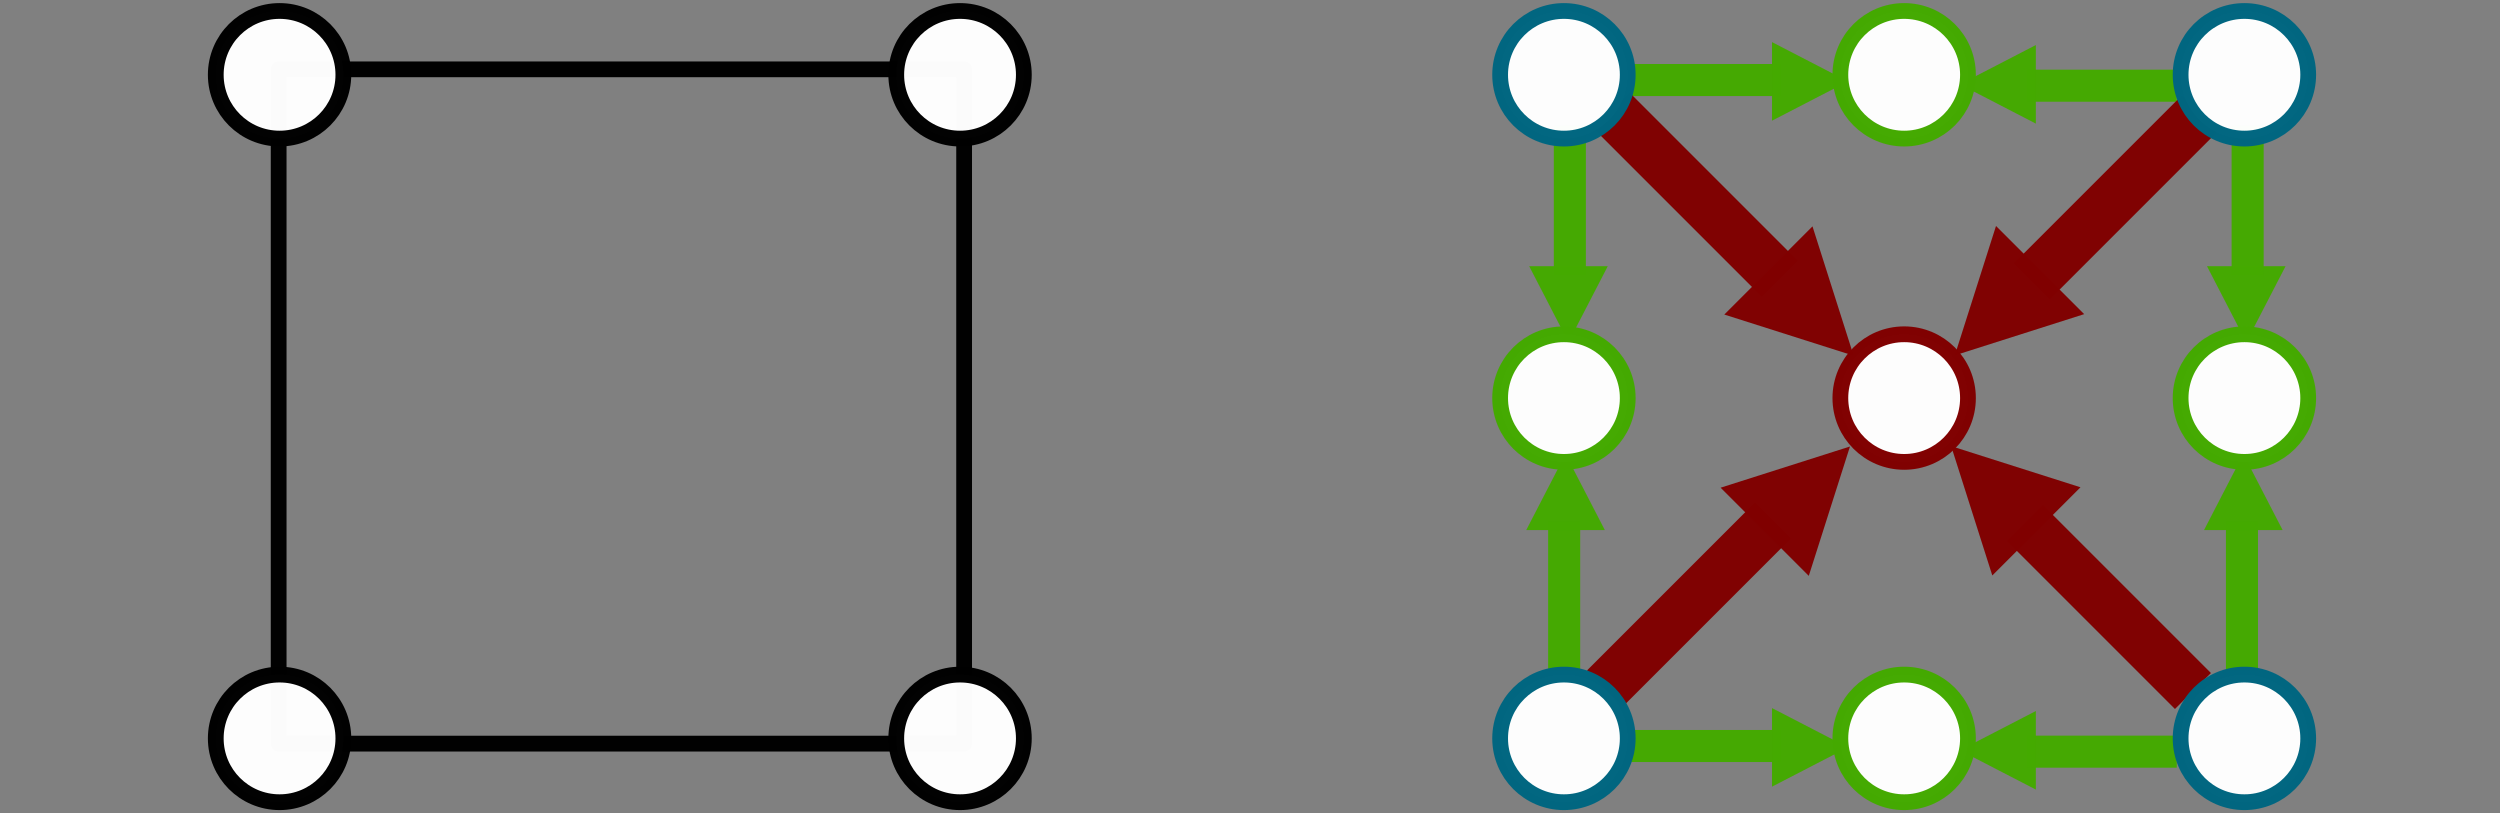 <?xml version="1.0" encoding="UTF-8" standalone="no"?>
<!-- Created with Inkscape (http://www.inkscape.org/) -->

<svg
   xmlns:dc="http://purl.org/dc/elements/1.1/"
   xmlns:cc="http://creativecommons.org/ns#"
   xmlns:rdf="http://www.w3.org/1999/02/22-rdf-syntax-ns#"
   xmlns:svg="http://www.w3.org/2000/svg"
   xmlns="http://www.w3.org/2000/svg"
   xmlns:sodipodi="http://sodipodi.sourceforge.net/DTD/sodipodi-0.dtd"
   xmlns:inkscape="http://www.inkscape.org/namespaces/inkscape"
   width="89.523mm"
   height="29.124mm"
   viewBox="0 0 317.207 103.194"
   id="svg2"
   version="1.1"
   inkscape:version="0.91 r13725"
   sodipodi:docname="qefs.svg">
  <rect x="0" y="0" width="317.207" height="103.194" fill="#808080" stroke="none"/>
  <defs
     id="defs4" />
  <sodipodi:namedview
     id="base"
     pagecolor="#ffffff"
     bordercolor="#666666"
     borderopacity="1.0"
     inkscape:pageopacity="0.0"
     inkscape:pageshadow="2"
     inkscape:zoom="1.8101934"
     inkscape:cx="121.40946"
     inkscape:cy="-20.688469"
     inkscape:document-units="px"
     inkscape:current-layer="layer1"
     showgrid="false"
     inkscape:snap-global="true"
     inkscape:window-width="1440"
     inkscape:window-height="855"
     inkscape:window-x="0"
     inkscape:window-y="1"
     inkscape:window-maximized="1"
     fit-margin-left="50"
     fit-margin-right="20"
     fit-margin-top="5"
     fit-margin-bottom="5" />
  <g
     inkscape:label="Layer 1"
     inkscape:groupmode="layer"
     id="layer1"
     transform="translate(129.843,-770.799)">
    <rect
       style="opacity:0.99;fill:none;fill-opacity:0.992;stroke:#000000;stroke-width:2;stroke-linecap:square;stroke-linejoin:round;stroke-miterlimit:4;stroke-dasharray:none;stroke-dashoffset:0;stroke-opacity:1"
       id="rect5377"
       width="86.974"
       height="85.56"
       x="-94.487"
       y="779.594" />
    <g
       id="g5211"
       transform="matrix(1.033,0,0,1.046,94.372,-51.699)">
      <rect
         y="794.09"
         x="-16.706"
         height="3.889"
         width="18.385"
         id="rect5207"
         style="opacity:0.99;fill:#44aa00;fill-opacity:0.992;stroke:none;stroke-width:2;stroke-linecap:square;stroke-linejoin:round;stroke-miterlimit:4;stroke-dasharray:none;stroke-dashoffset:0;stroke-opacity:1" />
      <path
         inkscape:transform-center-y="1.9596819e-05"
         transform="matrix(1.342,0,0,1.187,-0.206,-148.692)"
         inkscape:transform-center-x="-1.5549065"
         d="m 7.558,796.034 -6.955,4.015 0,-8.03 z"
         inkscape:randomized="0"
         inkscape:rounded="0"
         inkscape:flatsided="true"
         sodipodi:arg2="1.0471976"
         sodipodi:arg1="0"
         sodipodi:r2="2.3181672"
         sodipodi:r1="4.6363344"
         sodipodi:cy="796.03412"
         sodipodi:cx="2.9219732"
         sodipodi:sides="3"
         id="path5209"
         style="opacity:0.99;fill:#44aa00;fill-opacity:0.992;stroke:none;stroke-width:2;stroke-linecap:square;stroke-linejoin:round;stroke-miterlimit:4;stroke-dasharray:none;stroke-dashoffset:0;stroke-opacity:1"
         sodipodi:type="star" />
    </g>
    <g
       transform="matrix(-1.033,0,0,-1.046,129.094,1614.324)"
       id="g5215">
      <rect
         style="opacity:0.99;fill:#44aa00;fill-opacity:0.992;stroke:none;stroke-width:2;stroke-linecap:square;stroke-linejoin:round;stroke-miterlimit:4;stroke-dasharray:none;stroke-dashoffset:0;stroke-opacity:1"
         id="rect5217"
         width="18.385"
         height="3.889"
         x="-16.706"
         y="794.09" />
      <path
         sodipodi:type="star"
         style="opacity:0.99;fill:#44aa00;fill-opacity:0.992;stroke:none;stroke-width:2;stroke-linecap:square;stroke-linejoin:round;stroke-miterlimit:4;stroke-dasharray:none;stroke-dashoffset:0;stroke-opacity:1"
         id="path5219"
         sodipodi:sides="3"
         sodipodi:cx="2.9219732"
         sodipodi:cy="796.03412"
         sodipodi:r1="4.6363344"
         sodipodi:r2="2.3181672"
         sodipodi:arg1="0"
         sodipodi:arg2="1.0471976"
         inkscape:flatsided="true"
         inkscape:rounded="0"
         inkscape:randomized="0"
         d="m 7.558,796.034 -6.955,4.015 0,-8.03 z"
         inkscape:transform-center-x="-1.5549065"
         transform="matrix(1.342,0,0,1.187,-0.206,-148.692)"
         inkscape:transform-center-y="1.9596819e-05" />
    </g>
    <g
       transform="matrix(1.033,0,0,1.046,94.372,32.801)"
       id="g5221">
      <rect
         style="opacity:0.99;fill:#44aa00;fill-opacity:0.992;stroke:none;stroke-width:2;stroke-linecap:square;stroke-linejoin:round;stroke-miterlimit:4;stroke-dasharray:none;stroke-dashoffset:0;stroke-opacity:1"
         id="rect5223"
         width="18.385"
         height="3.889"
         x="-16.706"
         y="794.09" />
      <path
         sodipodi:type="star"
         style="opacity:0.99;fill:#44aa00;fill-opacity:0.992;stroke:none;stroke-width:2;stroke-linecap:square;stroke-linejoin:round;stroke-miterlimit:4;stroke-dasharray:none;stroke-dashoffset:0;stroke-opacity:1"
         id="path5225"
         sodipodi:sides="3"
         sodipodi:cx="2.9219732"
         sodipodi:cy="796.03412"
         sodipodi:r1="4.6363344"
         sodipodi:r2="2.3181672"
         sodipodi:arg1="0"
         sodipodi:arg2="1.0471976"
         inkscape:flatsided="true"
         inkscape:rounded="0"
         inkscape:randomized="0"
         d="m 7.558,796.034 -6.955,4.015 0,-8.03 z"
         inkscape:transform-center-x="-1.5549065"
         transform="matrix(1.342,0,0,1.187,-0.206,-148.692)"
         inkscape:transform-center-y="1.9596819e-05" />
    </g>
    <g
       id="g5227"
       transform="matrix(-1.033,0,0,-1.046,129.094,1698.824)">
      <rect
         y="794.09"
         x="-16.706"
         height="3.889"
         width="18.385"
         id="rect5229"
         style="opacity:0.99;fill:#44aa00;fill-opacity:0.992;stroke:none;stroke-width:2;stroke-linecap:square;stroke-linejoin:round;stroke-miterlimit:4;stroke-dasharray:none;stroke-dashoffset:0;stroke-opacity:1" />
      <path
         inkscape:transform-center-y="1.9596819e-05"
         transform="matrix(1.342,0,0,1.187,-0.206,-148.692)"
         inkscape:transform-center-x="-1.5549065"
         d="m 7.558,796.034 -6.955,4.015 0,-8.03 z"
         inkscape:randomized="0"
         inkscape:rounded="0"
         inkscape:flatsided="true"
         sodipodi:arg2="1.0471976"
         sodipodi:arg1="0"
         sodipodi:r2="2.3181672"
         sodipodi:r1="4.6363344"
         sodipodi:cy="796.03412"
         sodipodi:cx="2.9219732"
         sodipodi:sides="3"
         id="path5231"
         style="opacity:0.99;fill:#44aa00;fill-opacity:0.992;stroke:none;stroke-width:2;stroke-linecap:square;stroke-linejoin:round;stroke-miterlimit:4;stroke-dasharray:none;stroke-dashoffset:0;stroke-opacity:1"
         sodipodi:type="star" />
    </g>
    <g
       id="g5233"
       transform="matrix(0,-1.033,1.046,0,-764.029,838.674)">
      <rect
         y="794.09"
         x="-16.706"
         height="3.889"
         width="18.385"
         id="rect5235"
         style="opacity:0.99;fill:#44aa00;fill-opacity:0.992;stroke:none;stroke-width:2;stroke-linecap:square;stroke-linejoin:round;stroke-miterlimit:4;stroke-dasharray:none;stroke-dashoffset:0;stroke-opacity:1" />
      <path
         inkscape:transform-center-y="1.9596819e-05"
         transform="matrix(1.342,0,0,1.187,-0.206,-148.692)"
         inkscape:transform-center-x="-1.5549065"
         d="m 7.558,796.034 -6.955,4.015 0,-8.03 z"
         inkscape:randomized="0"
         inkscape:rounded="0"
         inkscape:flatsided="true"
         sodipodi:arg2="1.0471976"
         sodipodi:arg1="0"
         sodipodi:r2="2.3181672"
         sodipodi:r1="4.6363344"
         sodipodi:cy="796.03412"
         sodipodi:cx="2.9219732"
         sodipodi:sides="3"
         id="path5237"
         style="opacity:0.99;fill:#44aa00;fill-opacity:0.992;stroke:none;stroke-width:2;stroke-linecap:square;stroke-linejoin:round;stroke-miterlimit:4;stroke-dasharray:none;stroke-dashoffset:0;stroke-opacity:1"
         sodipodi:type="star" />
    </g>
    <g
       transform="matrix(0,1.033,-1.046,0,901.995,803.952)"
       id="g5239">
      <rect
         style="opacity:0.99;fill:#44aa00;fill-opacity:0.992;stroke:none;stroke-width:2;stroke-linecap:square;stroke-linejoin:round;stroke-miterlimit:4;stroke-dasharray:none;stroke-dashoffset:0;stroke-opacity:1"
         id="rect5241"
         width="18.385"
         height="3.889"
         x="-16.706"
         y="794.09" />
      <path
         sodipodi:type="star"
         style="opacity:0.99;fill:#44aa00;fill-opacity:0.992;stroke:none;stroke-width:2;stroke-linecap:square;stroke-linejoin:round;stroke-miterlimit:4;stroke-dasharray:none;stroke-dashoffset:0;stroke-opacity:1"
         id="path5243"
         sodipodi:sides="3"
         sodipodi:cx="2.9219732"
         sodipodi:cy="796.03412"
         sodipodi:r1="4.6363344"
         sodipodi:r2="2.3181672"
         sodipodi:arg1="0"
         sodipodi:arg2="1.0471976"
         inkscape:flatsided="true"
         inkscape:rounded="0"
         inkscape:randomized="0"
         d="m 7.558,796.034 -6.955,4.015 0,-8.03 z"
         inkscape:transform-center-x="-1.5549065"
         transform="matrix(1.342,0,0,1.187,-0.206,-148.692)"
         inkscape:transform-center-y="1.9596819e-05" />
    </g>
    <g
       transform="matrix(0,-1.033,1.046,0,-678.029,838.674)"
       id="g5245">
      <rect
         style="opacity:0.99;fill:#44aa00;fill-opacity:0.992;stroke:none;stroke-width:2;stroke-linecap:square;stroke-linejoin:round;stroke-miterlimit:4;stroke-dasharray:none;stroke-dashoffset:0;stroke-opacity:1"
         id="rect5247"
         width="18.385"
         height="3.889"
         x="-16.706"
         y="794.09" />
      <path
         sodipodi:type="star"
         style="opacity:0.99;fill:#44aa00;fill-opacity:0.992;stroke:none;stroke-width:2;stroke-linecap:square;stroke-linejoin:round;stroke-miterlimit:4;stroke-dasharray:none;stroke-dashoffset:0;stroke-opacity:1"
         id="path5249"
         sodipodi:sides="3"
         sodipodi:cx="2.9219732"
         sodipodi:cy="796.03412"
         sodipodi:r1="4.6363344"
         sodipodi:r2="2.3181672"
         sodipodi:arg1="0"
         sodipodi:arg2="1.0471976"
         inkscape:flatsided="true"
         inkscape:rounded="0"
         inkscape:randomized="0"
         d="m 7.558,796.034 -6.955,4.015 0,-8.03 z"
         inkscape:transform-center-x="-1.5549065"
         transform="matrix(1.342,0,0,1.187,-0.206,-148.692)"
         inkscape:transform-center-y="1.9596819e-05" />
    </g>
    <g
       id="g5251"
       transform="matrix(0,1.033,-1.046,0,987.995,803.952)">
      <rect
         y="794.09"
         x="-16.706"
         height="3.889"
         width="18.385"
         id="rect5253"
         style="opacity:0.99;fill:#44aa00;fill-opacity:0.992;stroke:none;stroke-width:2;stroke-linecap:square;stroke-linejoin:round;stroke-miterlimit:4;stroke-dasharray:none;stroke-dashoffset:0;stroke-opacity:1" />
      <path
         inkscape:transform-center-y="1.9596819e-05"
         transform="matrix(1.342,0,0,1.187,-0.206,-148.692)"
         inkscape:transform-center-x="-1.5549065"
         d="m 7.558,796.034 -6.955,4.015 0,-8.03 z"
         inkscape:randomized="0"
         inkscape:rounded="0"
         inkscape:flatsided="true"
         sodipodi:arg2="1.0471976"
         sodipodi:arg1="0"
         sodipodi:r2="2.3181672"
         sodipodi:r1="4.6363344"
         sodipodi:cy="796.03412"
         sodipodi:cx="2.9219732"
         sodipodi:sides="3"
         id="path5255"
         style="opacity:0.99;fill:#44aa00;fill-opacity:0.992;stroke:none;stroke-width:2;stroke-linecap:square;stroke-linejoin:round;stroke-miterlimit:4;stroke-dasharray:none;stroke-dashoffset:0;stroke-opacity:1"
         sodipodi:type="star" />
    </g>
    <g
       id="g5257"
       transform="matrix(-0.731,0.731,-0.74,-0.74,719.147,1401.315)"
       style="fill:#800000;fill-opacity:0.992">
      <g
         id="g5263"
         inkscape:transform-center-x="0.39654819"
         inkscape:transform-center-y="0.39650351"
         transform="matrix(1.586,0,0,1.586,-5.138,-461.16)">
        <rect
           style="opacity:0.99;fill:#800000;fill-opacity:0.992;stroke:none;stroke-width:2;stroke-linecap:square;stroke-linejoin:round;stroke-miterlimit:4;stroke-dasharray:none;stroke-dashoffset:0;stroke-opacity:1"
           id="rect5259"
           width="18.385"
           height="3.889"
           x="-16.706"
           y="794.09" />
        <path
           sodipodi:type="star"
           style="opacity:0.99;fill:#800000;fill-opacity:0.992;stroke:none;stroke-width:2;stroke-linecap:square;stroke-linejoin:round;stroke-miterlimit:4;stroke-dasharray:none;stroke-dashoffset:0;stroke-opacity:1"
           id="path5261"
           sodipodi:sides="3"
           sodipodi:cx="2.9219732"
           sodipodi:cy="796.03412"
           sodipodi:r1="4.6363344"
           sodipodi:r2="2.3181672"
           sodipodi:arg1="0"
           sodipodi:arg2="1.0471976"
           inkscape:flatsided="true"
           inkscape:rounded="0"
           inkscape:randomized="0"
           d="m 7.558,796.034 -6.955,4.015 0,-8.03 z"
           inkscape:transform-center-x="-1.5549065"
           transform="matrix(1.342,0,0,1.187,-0.206,-148.692)"
           inkscape:transform-center-y="1.9596819e-05" />
      </g>
      <g
         transform="matrix(0,-1.566,1.606,0,-1259.265,825.818)"
         inkscape:transform-center-y="0.3965867"
         inkscape:transform-center-x="-0.39647155"
         id="g5267">
        <rect
           y="794.09"
           x="-16.706"
           height="3.889"
           width="18.385"
           id="rect5269"
           style="opacity:0.99;fill:#800000;fill-opacity:0.992;stroke:none;stroke-width:2;stroke-linecap:square;stroke-linejoin:round;stroke-miterlimit:4;stroke-dasharray:none;stroke-dashoffset:0;stroke-opacity:1" />
        <path
           inkscape:transform-center-y="1.9596819e-05"
           transform="matrix(1.342,0,0,1.187,-0.206,-148.692)"
           inkscape:transform-center-x="-1.5549065"
           d="m 7.558,796.034 -6.955,4.015 0,-8.03 z"
           inkscape:randomized="0"
           inkscape:rounded="0"
           inkscape:flatsided="true"
           sodipodi:arg2="1.0471976"
           sodipodi:arg1="0"
           sodipodi:r2="2.3181672"
           sodipodi:r1="4.6363344"
           sodipodi:cy="796.03412"
           sodipodi:cx="2.9219732"
           sodipodi:sides="3"
           id="path5271"
           style="opacity:0.99;fill:#800000;fill-opacity:0.992;stroke:none;stroke-width:2;stroke-linecap:square;stroke-linejoin:round;stroke-miterlimit:4;stroke-dasharray:none;stroke-dashoffset:0;stroke-opacity:1"
           sodipodi:type="star" />
      </g>
      <g
         transform="matrix(-1.586,0,0,-1.586,43.389,2065.56)"
         inkscape:transform-center-y="-0.39653248"
         inkscape:transform-center-x="-0.39651861"
         id="g5273">
        <rect
           y="794.09"
           x="-16.706"
           height="3.889"
           width="18.385"
           id="rect5275"
           style="opacity:0.99;fill:#800000;fill-opacity:0.992;stroke:none;stroke-width:2;stroke-linecap:square;stroke-linejoin:round;stroke-miterlimit:4;stroke-dasharray:none;stroke-dashoffset:0;stroke-opacity:1" />
        <path
           inkscape:transform-center-y="1.9596819e-05"
           transform="matrix(1.342,0,0,1.187,-0.206,-148.692)"
           inkscape:transform-center-x="-1.5549065"
           d="m 7.558,796.034 -6.955,4.015 0,-8.03 z"
           inkscape:randomized="0"
           inkscape:rounded="0"
           inkscape:flatsided="true"
           sodipodi:arg2="1.0471976"
           sodipodi:arg1="0"
           sodipodi:r2="2.3181672"
           sodipodi:r1="4.6363344"
           sodipodi:cy="796.03412"
           sodipodi:cx="2.9219732"
           sodipodi:sides="3"
           id="path5277"
           style="opacity:0.99;fill:#800000;fill-opacity:0.992;stroke:none;stroke-width:2;stroke-linecap:square;stroke-linejoin:round;stroke-miterlimit:4;stroke-dasharray:none;stroke-dashoffset:0;stroke-opacity:1"
           sodipodi:type="star" />
      </g>
      <g
         id="g5279"
         inkscape:transform-center-x="0.39648498"
         inkscape:transform-center-y="-0.39657263"
         transform="matrix(0,1.566,-1.606,0,1297.517,778.582)">
        <rect
           style="opacity:0.99;fill:#800000;fill-opacity:0.992;stroke:none;stroke-width:2;stroke-linecap:square;stroke-linejoin:round;stroke-miterlimit:4;stroke-dasharray:none;stroke-dashoffset:0;stroke-opacity:1"
           id="rect5281"
           width="18.385"
           height="3.889"
           x="-16.706"
           y="794.09" />
        <path
           sodipodi:type="star"
           style="opacity:0.99;fill:#800000;fill-opacity:0.992;stroke:none;stroke-width:2;stroke-linecap:square;stroke-linejoin:round;stroke-miterlimit:4;stroke-dasharray:none;stroke-dashoffset:0;stroke-opacity:1"
           id="path5283"
           sodipodi:sides="3"
           sodipodi:cx="2.9219732"
           sodipodi:cy="796.03412"
           sodipodi:r1="4.6363344"
           sodipodi:r2="2.3181672"
           sodipodi:arg1="0"
           sodipodi:arg2="1.0471976"
           inkscape:flatsided="true"
           inkscape:rounded="0"
           inkscape:randomized="0"
           d="m 7.558,796.034 -6.955,4.015 0,-8.03 z"
           inkscape:transform-center-x="-1.5549065"
           transform="matrix(1.342,0,0,1.187,-0.206,-148.692)"
           inkscape:transform-center-y="1.9596819e-05" />
      </g>
    </g>
    <ellipse
       cy="780.287"
       cx="68.593"
       id="circle5148"
       style="opacity:0.99;fill:#ffffff;fill-opacity:0.992;stroke:#006680;stroke-width:2;stroke-linecap:square;stroke-linejoin:round;stroke-miterlimit:4;stroke-dasharray:none;stroke-dashoffset:0;stroke-opacity:1"
       rx="8.095"
       ry="8.096" />
    <ellipse
       style="opacity:0.99;fill:#ffffff;fill-opacity:0.992;stroke:#006680;stroke-width:2;stroke-linecap:square;stroke-linejoin:round;stroke-miterlimit:4;stroke-dasharray:none;stroke-dashoffset:0;stroke-opacity:1"
       id="circle5150"
       cx="154.934"
       cy="780.287"
       rx="8.095"
       ry="8.096" />
    <ellipse
       style="opacity:0.99;fill:#ffffff;fill-opacity:0.992;stroke:#006680;stroke-width:2;stroke-linecap:square;stroke-linejoin:round;stroke-miterlimit:4;stroke-dasharray:none;stroke-dashoffset:0;stroke-opacity:1"
       id="circle5174"
       cx="68.593"
       cy="864.488"
       rx="8.095"
       ry="8.096" />
    <ellipse
       cy="864.488"
       cx="154.934"
       id="circle5176"
       style="opacity:0.99;fill:#ffffff;fill-opacity:0.992;stroke:#006680;stroke-width:2;stroke-linecap:square;stroke-linejoin:round;stroke-miterlimit:4;stroke-dasharray:none;stroke-dashoffset:0;stroke-opacity:1"
       rx="8.095"
       ry="8.096" />
    <ellipse
       style="opacity:0.99;fill:#ffffff;fill-opacity:0.992;stroke:#44aa00;stroke-width:2;stroke-linecap:square;stroke-linejoin:round;stroke-miterlimit:4;stroke-dasharray:none;stroke-dashoffset:0;stroke-opacity:1"
       id="circle5178"
       cx="111.763"
       cy="864.488"
       rx="8.095"
       ry="8.096" />
    <ellipse
       cy="780.287"
       cx="111.763"
       id="circle5180"
       style="opacity:0.99;fill:#ffffff;fill-opacity:0.992;stroke:#44aa00;stroke-width:2;stroke-linecap:square;stroke-linejoin:round;stroke-miterlimit:4;stroke-dasharray:none;stroke-dashoffset:0;stroke-opacity:1"
       rx="8.095"
       ry="8.096" />
    <ellipse
       style="opacity:0.99;fill:#ffffff;fill-opacity:0.992;stroke:#44aa00;stroke-width:2;stroke-linecap:square;stroke-linejoin:round;stroke-miterlimit:4;stroke-dasharray:none;stroke-dashoffset:0;stroke-opacity:1"
       id="circle5182"
       cx="68.593"
       cy="821.308"
       rx="8.095"
       ry="8.096" />
    <ellipse
       cy="821.308"
       cx="154.934"
       id="circle5184"
       style="opacity:0.99;fill:#ffffff;fill-opacity:0.992;stroke:#44aa00;stroke-width:2;stroke-linecap:square;stroke-linejoin:round;stroke-miterlimit:4;stroke-dasharray:none;stroke-dashoffset:0;stroke-opacity:1"
       rx="8.095"
       ry="8.096" />
    <ellipse
       style="opacity:0.99;fill:#ffffff;fill-opacity:0.992;stroke:#800000;stroke-width:2;stroke-linecap:square;stroke-linejoin:round;stroke-miterlimit:4;stroke-dasharray:none;stroke-dashoffset:0;stroke-opacity:1"
       id="circle5186"
       cx="111.763"
       cy="821.308"
       rx="8.095"
       ry="8.096" />
    <ellipse
       ry="8.096"
       rx="8.095"
       style="opacity:0.99;fill:#ffffff;fill-opacity:0.992;stroke:#000000;stroke-width:2;stroke-linecap:square;stroke-linejoin:round;stroke-miterlimit:4;stroke-dasharray:none;stroke-dashoffset:0;stroke-opacity:1"
       id="ellipse5359"
       cx="-94.371"
       cy="780.287" />
    <ellipse
       ry="8.096"
       rx="8.095"
       cy="780.287"
       cx="-8.03"
       id="ellipse5361"
       style="opacity:0.99;fill:#ffffff;fill-opacity:0.992;stroke:#000000;stroke-width:2;stroke-linecap:square;stroke-linejoin:round;stroke-miterlimit:4;stroke-dasharray:none;stroke-dashoffset:0;stroke-opacity:1" />
    <ellipse
       ry="8.096"
       rx="8.095"
       cy="864.488"
       cx="-94.371"
       id="ellipse5363"
       style="opacity:0.99;fill:#ffffff;fill-opacity:0.992;stroke:#000000;stroke-width:2;stroke-linecap:square;stroke-linejoin:round;stroke-miterlimit:4;stroke-dasharray:none;stroke-dashoffset:0;stroke-opacity:1" />
    <ellipse
       ry="8.096"
       rx="8.095"
       style="opacity:0.99;fill:#ffffff;fill-opacity:0.992;stroke:#000000;stroke-width:2;stroke-linecap:square;stroke-linejoin:round;stroke-miterlimit:4;stroke-dasharray:none;stroke-dashoffset:0;stroke-opacity:1"
       id="ellipse5365"
       cx="-8.03"
       cy="864.488" />
  </g>
</svg>
